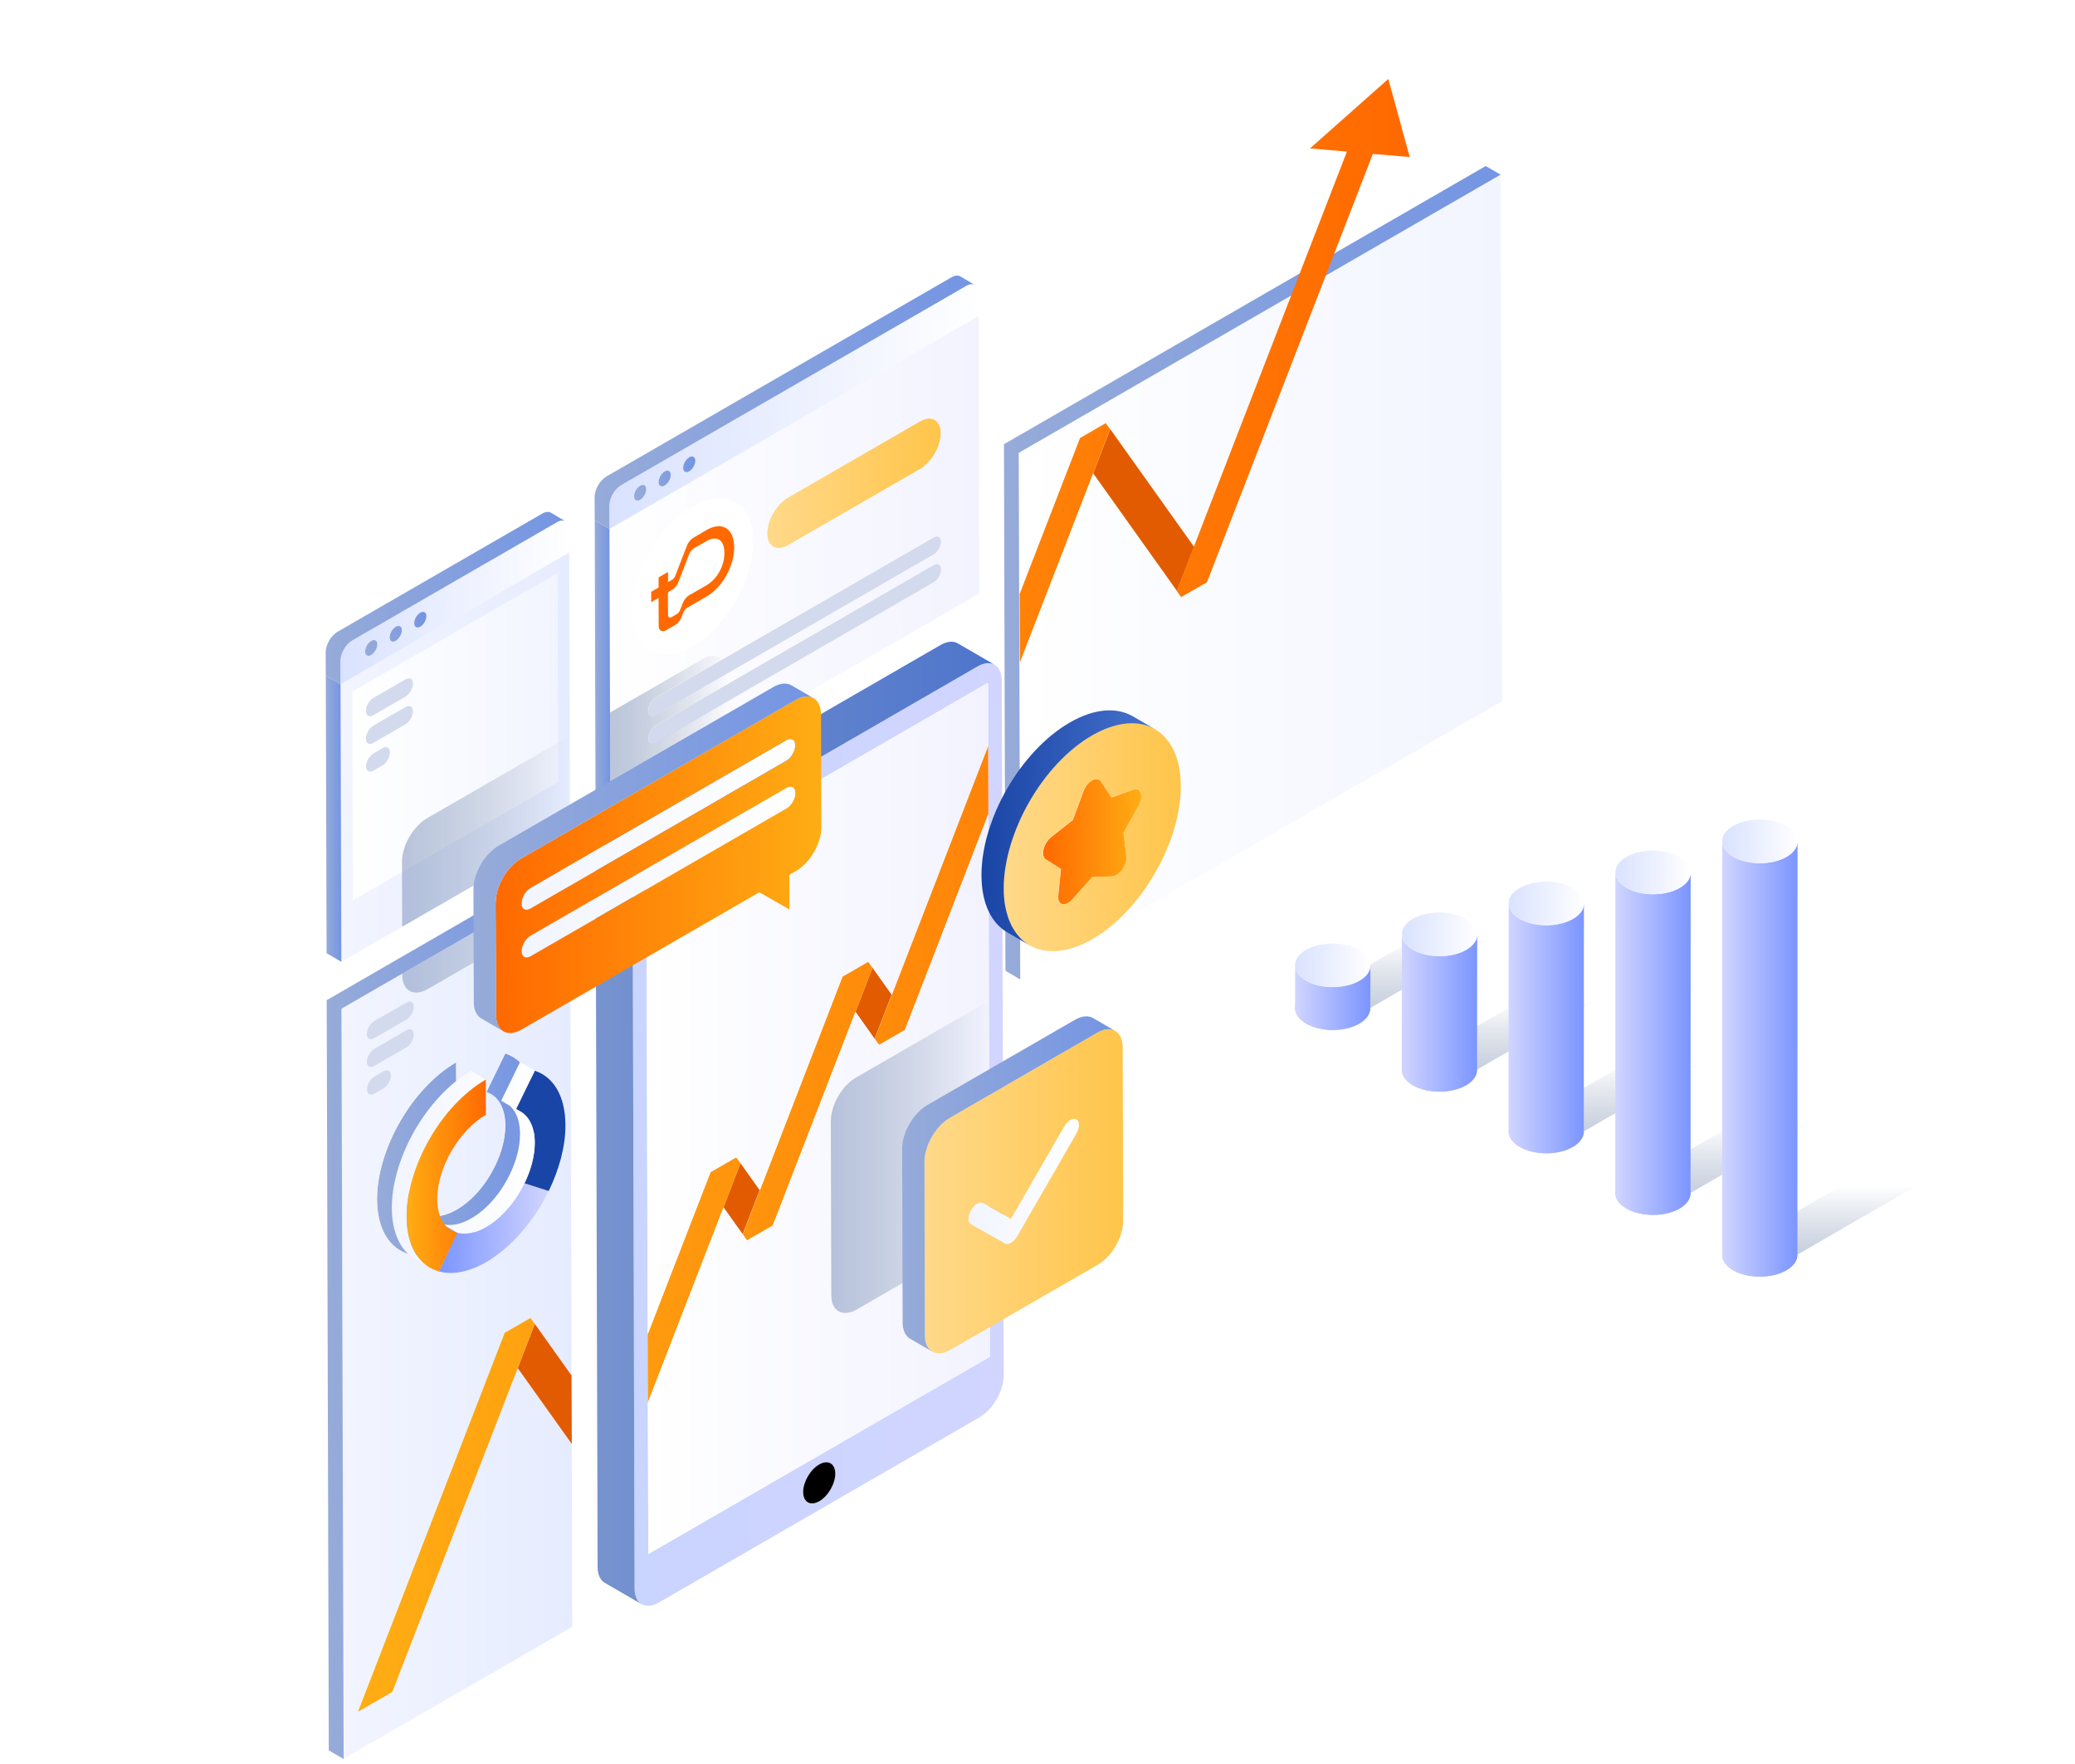 <svg width="600" height="510" viewBox="0 0 600 510" fill="none" xmlns="http://www.w3.org/2000/svg">
<path d="M600 0H0V510H600V0Z" fill="white"/>
<path d="M554.234 342.8H532.468L508.768 356.5C506.001 356.5 503.234 357.133 501.134 358.333C499.034 359.533 498.001 361.133 497.968 362.733C497.934 364.367 499.034 366 501.168 367.267C505.434 369.734 512.334 369.734 516.568 367.267C518.701 366.034 519.768 364.367 519.734 362.733L554.234 342.8Z" fill="url(#paint0_linear_323_859)"/>
<path d="M523.368 324.933H501.601L477.901 338.633C475.135 338.633 472.368 339.267 470.268 340.467C468.168 341.667 467.135 343.267 467.101 344.867C467.068 346.5 468.168 348.133 470.301 349.4C474.568 351.867 481.468 351.867 485.701 349.4C487.835 348.167 488.901 346.5 488.868 344.867L523.368 324.933Z" fill="url(#paint1_linear_323_859)"/>
<path d="M492.534 307.134H470.767L447.067 320.834C444.301 320.834 441.534 321.467 439.434 322.667C437.334 323.867 436.301 325.467 436.267 327.067C436.234 328.7 437.334 330.334 439.467 331.6C443.734 334.067 450.634 334.067 454.867 331.6C457.001 330.367 458.067 328.7 458.034 327.067L492.534 307.134Z" fill="url(#paint2_linear_323_859)"/>
<path d="M461.601 289.3H439.835L416.135 303C413.368 303 410.601 303.633 408.501 304.833C406.401 306.033 405.368 307.633 405.335 309.233C405.301 310.867 406.401 312.5 408.535 313.767C412.801 316.233 419.701 316.233 423.935 313.767C426.068 312.533 427.135 310.867 427.101 309.233L461.601 289.3Z" fill="url(#paint3_linear_323_859)"/>
<path d="M430.768 271.467H409.002L385.302 285.167C382.535 285.167 379.768 285.8 377.668 287C375.568 288.2 374.535 289.8 374.502 291.4C374.468 293.033 375.568 294.667 377.702 295.933C381.968 298.4 388.868 298.4 393.102 295.933C395.235 294.7 396.302 293.033 396.268 291.4L430.768 271.467Z" fill="url(#paint4_linear_323_859)"/>
<path d="M396.268 279.133L396.234 291.5C396.234 293.1 395.168 294.7 393.068 295.933C388.834 298.4 381.934 298.4 377.668 295.933C375.534 294.7 374.434 293.067 374.468 291.433L374.501 279.067C374.501 280.7 375.568 282.3 377.701 283.567C381.968 286.033 388.868 286.033 393.101 283.567C395.201 282.333 396.268 280.733 396.268 279.133Z" fill="url(#paint5_linear_323_859)"/>
<path d="M427.135 270.2L427.101 309.333C427.101 310.933 426.035 312.533 423.935 313.767C419.701 316.233 412.801 316.233 408.535 313.767C406.401 312.533 405.301 310.9 405.335 309.267L405.368 270.133C405.368 271.767 406.435 273.367 408.568 274.633C412.835 277.1 419.735 277.1 423.968 274.633C426.068 273.4 427.135 271.8 427.135 270.2Z" fill="url(#paint6_linear_323_859)"/>
<path d="M458 261.233L457.967 327.133C457.967 328.733 456.9 330.333 454.8 331.566C450.567 334.033 443.667 334.033 439.4 331.566C437.267 330.333 436.167 328.7 436.2 327.066L436.233 261.167C436.233 262.8 437.3 264.4 439.433 265.667C443.7 268.133 450.6 268.133 454.833 265.667C456.967 264.433 458 262.833 458 261.233Z" fill="url(#paint7_linear_323_859)"/>
<path d="M488.867 252.267L488.834 344.967C488.834 346.567 487.767 348.167 485.667 349.4C481.434 351.867 474.534 351.867 470.267 349.4C468.134 348.167 467.067 346.534 467.067 344.9L467.101 252.2C467.101 253.834 468.167 255.434 470.301 256.7C474.567 259.167 481.467 259.167 485.701 256.7C487.834 255.467 488.867 253.867 488.867 252.267Z" fill="url(#paint8_linear_323_859)"/>
<path d="M519.768 243.3L519.734 362.8C519.734 364.4 518.668 366 516.568 367.233C512.334 369.7 505.434 369.7 501.168 367.233C499.034 366 497.934 364.367 497.968 362.733L498.001 243.233C498.001 244.867 499.068 246.467 501.201 247.733C505.468 250.2 512.368 250.2 516.601 247.733C518.701 246.5 519.768 244.9 519.768 243.3Z" fill="url(#paint9_linear_323_859)"/>
<path d="M393.034 274.633C397.3 277.1 397.334 281.1 393.1 283.533C388.867 285.967 381.967 286 377.7 283.533C373.434 281.067 373.4 277.067 377.634 274.633C381.9 272.167 388.8 272.167 393.034 274.633Z" fill="url(#paint10_linear_323_859)"/>
<path d="M423.934 265.667C428.201 268.133 428.234 272.133 424.001 274.567C419.767 277.033 412.868 277.033 408.601 274.567C404.334 272.1 404.301 268.1 408.534 265.667C412.767 263.2 419.668 263.2 423.934 265.667Z" fill="url(#paint11_linear_323_859)"/>
<path d="M454.801 256.733C459.068 259.2 459.101 263.2 454.868 265.633C450.635 268.067 443.735 268.1 439.468 265.633C435.201 263.167 435.168 259.167 439.401 256.733C443.635 254.3 450.535 254.267 454.801 256.733Z" fill="url(#paint12_linear_323_859)"/>
<path d="M485.669 247.767C489.935 250.233 489.969 254.233 485.735 256.667C481.502 259.133 474.602 259.133 470.335 256.667C466.069 254.2 466.035 250.2 470.269 247.767C474.535 245.3 481.402 245.3 485.669 247.767Z" fill="url(#paint13_linear_323_859)"/>
<path d="M516.535 238.8C520.801 241.267 520.835 245.267 516.601 247.7C512.368 250.167 505.468 250.167 501.201 247.7C496.935 245.233 496.901 241.233 501.135 238.8C505.368 236.367 512.268 236.333 516.535 238.8Z" fill="url(#paint14_linear_323_859)"/>
<path d="M294.567 130.933L433.901 50.5L434.334 202.733L295.001 283.167L294.901 248.533L294.79 203.5L294.795 205.664L294.815 213.582L294.836 218.5L294.792 204.219L294.813 211L294.815 213.582L294.788 202.876L294.771 197.5L294.775 198.5L294.867 228.767L294.567 130.933Z" fill="url(#paint15_linear_323_859)"/>
<path d="M294.902 246.767L294.868 228.767L294.568 130.933L293.168 130.1L294.568 130.933L433.902 50.5L429.602 48L290.302 128.433L290.568 226.267L290.635 246.067L290.735 280.667L295.002 283.167L294.902 246.767Z" fill="url(#paint16_linear_323_859)"/>
<path d="M143.135 337.1L150.135 339.333C148.035 343.667 145.335 347.767 142.235 351.3C139.169 354.833 135.702 357.8 132.069 359.9C130.569 360.767 129.102 361.433 127.702 361.933C124.269 363.167 121.102 363.333 118.402 362.6L123.635 351.367C126.002 352 128.902 351.533 132.035 349.7C136.535 347.167 140.569 342.4 143.135 337.1ZM140.635 315.767C143.935 316.833 146.069 320.233 146.102 325.4C146.102 329.167 145.002 333.267 143.135 337.1L150.135 339.333C153.169 333.1 154.969 326.4 154.969 320.267C154.935 311.833 151.469 306.3 146.102 304.567L140.635 315.767ZM109.002 346.8C109.035 355.5 112.702 361.1 118.369 362.633L123.602 351.4C120.135 350.433 117.869 347 117.835 341.667C117.802 332.7 124.102 321.8 131.902 317.3L131.869 307.133C119.202 314.467 108.969 332.233 109.002 346.8Z" fill="url(#paint17_linear_323_859)"/>
<path d="M164.868 253.467L165.268 397.7L154.634 382.767L153.401 381L145.934 385.3L103.501 494.867L113.434 489.133L149.701 395.533L165.334 417.467L165.468 470.333L99.334 508.5L98.734 291.6L164.868 253.467ZM150.134 339.333C153.168 333.1 154.968 326.4 154.968 320.267C154.934 311.833 151.468 306.3 146.101 304.567L140.668 315.733C143.968 316.8 146.101 320.2 146.134 325.367C146.134 329.133 145.034 333.233 143.168 337.067C140.601 342.367 136.568 347.133 132.068 349.733C128.934 351.567 126.001 352.033 123.668 351.4C120.201 350.433 117.934 347 117.901 341.667C117.868 332.7 124.168 321.8 131.968 317.3L131.934 307.133C119.234 314.467 109.001 332.2 109.034 346.8C109.068 355.5 112.734 361.1 118.401 362.633C121.101 363.367 124.268 363.2 127.701 361.967C129.101 361.467 130.568 360.8 132.068 359.933C135.734 357.833 139.168 354.833 142.234 351.333C145.334 347.767 148.034 343.667 150.134 339.333ZM108.201 303.233C107.001 303.933 106.068 305.567 106.068 306.967C106.068 308.333 107.034 308.867 108.234 308.2L117.534 302.833C118.734 302.133 119.668 300.467 119.668 299.133C119.668 297.767 118.701 297.2 117.501 297.9L108.201 303.233ZM108.201 295.2C107.001 295.9 106.068 297.533 106.068 298.933C106.068 300.3 107.034 300.867 108.234 300.167L117.534 294.8C118.734 294.1 119.668 292.433 119.668 291.067C119.668 289.7 118.701 289.133 117.501 289.833L108.201 295.2ZM106.101 314.933C106.101 316.3 107.068 316.867 108.268 316.167L110.901 314.633C112.101 313.933 113.034 312.267 113.034 310.9C113.034 309.533 112.068 308.967 110.868 309.667L108.234 311.2C107.034 311.9 106.101 313.567 106.101 314.933Z" fill="url(#paint18_linear_323_859)"/>
<path d="M117.501 297.867C118.701 297.167 119.667 297.734 119.667 299.1C119.667 300.467 118.701 302.134 117.534 302.834L108.234 308.2C107.034 308.9 106.067 308.334 106.067 306.967C106.067 305.6 107.034 303.934 108.201 303.234L117.501 297.867ZM108.201 295.2C107.001 295.9 106.067 297.534 106.067 298.934C106.067 300.3 107.034 300.867 108.234 300.167L117.534 294.8C118.734 294.1 119.667 292.434 119.667 291.067C119.667 289.7 118.701 289.134 117.501 289.834L108.201 295.2ZM108.234 311.234C107.034 311.934 106.101 313.567 106.101 314.967C106.101 316.334 107.067 316.9 108.267 316.2L110.901 314.667C112.101 313.967 113.034 312.3 113.034 310.934C113.034 309.567 112.067 309 110.867 309.7L108.234 311.234Z" fill="#D3DAED"/>
<path d="M164.868 253.467L160.601 250.967L94.468 289.167L95.068 506.067L99.368 508.567L98.734 291.633L164.868 253.467Z" fill="url(#paint19_linear_323_859)"/>
<path d="M266.033 121.8C269.333 119.9 272.033 121.434 272.066 125.234C272.066 129.034 269.4 133.667 266.1 135.6L227.866 157.667C224.566 159.567 221.866 158.034 221.833 154.234C221.833 150.434 224.5 145.8 227.8 143.867L266.033 121.8Z" fill="url(#paint20_linear_323_859)"/>
<path d="M269.968 155.367C271.168 154.667 272.135 155.233 272.135 156.6C272.135 157.967 271.168 159.633 270.001 160.333L189.568 206.733C188.368 207.433 187.401 206.867 187.401 205.5C187.401 204.133 188.368 202.467 189.535 201.767L269.968 155.367Z" fill="#D3DAED"/>
<path d="M204.234 156.467C207.301 154.7 209.468 156.067 209.468 159.833C209.468 163.6 207.334 167.433 204.268 169.233L199.301 172.1C198.534 172.533 197.801 173.433 197.434 174.433L196.701 176.333C196.501 176.867 196.134 177.333 195.701 177.567L194.268 178.4C193.668 178.733 193.201 178.467 193.201 177.767L193.168 171.533C193.168 171.367 193.301 171.167 193.434 171.067L194.368 170.533C195.134 170.1 195.868 169.2 196.234 168.2L199.301 160.233C199.568 159.5 200.101 158.867 200.668 158.533L204.234 156.467ZM182.734 176.767C182.768 187.9 190.668 192.4 200.334 186.8C210.034 181.2 217.868 167.633 217.834 156.5C217.801 145.367 209.901 140.867 200.234 146.467C190.568 152.067 182.701 165.633 182.734 176.767ZM204.301 172.433L198.668 175.7C198.234 175.967 197.834 176.467 197.601 177.033L197.101 178.333C196.734 179.333 196.001 180.233 195.234 180.667L192.634 182.167C191.434 182.833 190.468 182.3 190.468 180.933L190.434 172.833L188.301 174.067V171.067L190.434 169.833V166.9L193.168 165.333V168.267L194.334 167.6C194.734 167.367 195.068 166.933 195.268 166.433L198.601 157.8C198.968 156.8 199.701 155.933 200.468 155.467L204.234 153.3C208.801 150.667 212.268 152.8 212.301 158.267C212.301 163.7 208.868 169.8 204.301 172.433Z" fill="white"/>
<path d="M282.967 91.3L176.233 152.933L176.467 233.2L283.2 171.567L282.967 91.3ZM227.767 143.867L266 121.8C269.3 119.9 272 121.433 272.033 125.233C272.033 129.033 269.367 133.667 266.067 135.6L227.833 157.667C224.533 159.567 221.833 158.033 221.8 154.233C221.8 150.4 224.467 145.767 227.767 143.867ZM182.733 176.767C182.7 165.633 190.533 152.067 200.233 146.467C209.933 140.867 217.8 145.367 217.833 156.5C217.867 167.633 210.033 181.2 200.333 186.8C190.667 192.4 182.767 187.9 182.733 176.767ZM188.033 203.4C188.433 202.733 188.967 202.133 189.567 201.8L269.967 155.367C271.167 154.667 272.133 155.233 272.133 156.6C272.133 157.3 271.9 158.033 271.5 158.7C271.1 159.367 270.567 159.967 269.967 160.3L189.567 206.733C188.367 207.433 187.4 206.867 187.4 205.5C187.433 204.833 187.667 204.067 188.033 203.4ZM270 168.333L189.6 214.733C188.4 215.433 187.433 214.867 187.433 213.5C187.433 212.133 188.4 210.467 189.567 209.767L270 163.367C271.2 162.667 272.167 163.233 272.167 164.6C272.167 165.967 271.2 167.633 270 168.333Z" fill="url(#paint21_linear_323_859)"/>
<path d="M269.999 163.367L189.599 209.8C188.399 210.5 187.466 212.167 187.466 213.533C187.466 214.9 188.432 215.467 189.632 214.767L269.999 168.333C271.199 167.633 272.132 166 272.132 164.6C272.132 163.233 271.166 162.7 269.999 163.367Z" fill="#D3DAED"/>
<path d="M204.235 153.267C208.802 150.633 212.268 152.767 212.302 158.233C212.302 163.7 208.868 169.8 204.302 172.467L198.668 175.733C198.235 176 197.835 176.5 197.602 177.067L197.102 178.367C196.735 179.367 196.002 180.267 195.235 180.7L192.635 182.2C191.435 182.867 190.468 182.333 190.468 180.967L190.435 172.867L188.302 174.1V171.1L190.435 169.867V166.933L193.168 165.367V168.3L194.335 167.633C194.735 167.4 195.068 166.967 195.268 166.467L198.602 157.833C198.968 156.833 199.702 155.967 200.468 155.5L204.235 153.267ZM204.268 169.233C207.335 167.467 209.502 163.6 209.468 159.833C209.468 156.067 207.302 154.7 204.235 156.467L200.635 158.533C200.068 158.867 199.568 159.5 199.268 160.233L196.202 168.2C195.835 169.2 195.102 170.067 194.335 170.533L193.402 171.067C193.268 171.167 193.135 171.367 193.135 171.533L193.168 177.767C193.168 178.467 193.668 178.733 194.235 178.4L195.668 177.567C196.068 177.333 196.468 176.867 196.668 176.333L197.402 174.433C197.768 173.433 198.502 172.533 199.268 172.1L204.268 169.233Z" fill="#FF6900"/>
<path d="M279.467 82.6C281.4 81.5 282.967 82.367 282.967 84.6L283 91.3L176.234 152.933L176.2 146.233C176.2 144.033 177.734 141.333 179.667 140.233L279.467 82.6ZM192.234 140.367C193.2 139.8 194 138.433 194 137.3C194 136.167 193.2 135.733 192.234 136.3C191.267 136.867 190.467 138.233 190.467 139.367C190.434 140.5 191.234 140.933 192.234 140.367ZM199.334 136.267C200.3 135.7 201.1 134.333 201.1 133.2C201.1 132.067 200.3 131.633 199.334 132.2C198.367 132.767 197.567 134.133 197.567 135.267C197.534 136.4 198.334 136.833 199.334 136.267ZM185.1 144.467C186.067 143.9 186.867 142.533 186.867 141.4C186.867 140.267 186.067 139.833 185.1 140.4C184.134 140.967 183.334 142.333 183.334 143.467C183.334 144.6 184.134 145.033 185.1 144.467Z" fill="url(#paint22_linear_323_859)"/>
<path d="M199.301 132.2C200.267 131.634 201.067 132.1 201.067 133.2C201.067 134.3 200.267 135.7 199.301 136.267C198.334 136.834 197.534 136.367 197.534 135.267C197.534 134.167 198.334 132.767 199.301 132.2ZM190.434 139.367C190.434 140.5 191.234 140.934 192.201 140.367C193.167 139.8 193.967 138.434 193.967 137.3C193.967 136.167 193.167 135.734 192.201 136.3C191.234 136.867 190.434 138.234 190.434 139.367ZM183.334 143.467C183.334 144.6 184.134 145.034 185.101 144.5C186.067 143.934 186.867 142.567 186.867 141.434C186.867 140.3 186.067 139.867 185.101 140.434C184.134 140.967 183.334 142.334 183.334 143.467Z" fill="url(#paint23_linear_323_859)"/>
<path d="M171.967 150.433L172.2 230.7L176.467 233.166L176.233 152.933L171.967 150.433Z" fill="url(#paint24_linear_323_859)"/>
<path d="M277.667 79.9C277.034 79.533 276.167 79.6 275.2 80.133L175.4 137.733C173.467 138.833 171.934 141.533 171.934 143.733L171.967 150.433L176.234 152.933L176.2 146.233C176.2 144.033 177.734 141.333 179.667 140.233L279.434 82.633C280.4 82.067 281.267 82.033 281.9 82.4L277.667 79.9Z" fill="url(#paint25_linear_323_859)"/>
<path d="M101.901 199.933L161.168 165.7L161.335 226.067L102.068 260.3L101.901 199.933ZM117.235 201.367C118.435 200.667 119.368 199 119.368 197.633C119.368 196.267 118.401 195.7 117.201 196.4L107.901 201.767C106.701 202.467 105.768 204.1 105.768 205.5C105.768 206.867 106.735 207.433 107.935 206.733L117.235 201.367ZM117.268 209.367C118.468 208.667 119.401 207 119.401 205.633C119.401 204.267 118.435 203.7 117.235 204.4L107.935 209.767C106.735 210.467 105.801 212.1 105.801 213.5C105.801 214.867 106.768 215.433 107.968 214.733L117.268 209.367ZM110.601 221.233C111.801 220.533 112.735 218.867 112.735 217.5C112.735 216.133 111.768 215.567 110.568 216.267L107.935 217.8C106.735 218.5 105.801 220.133 105.801 221.533C105.801 222.9 106.768 223.467 107.968 222.767L110.601 221.233Z" fill="url(#paint26_linear_323_859)"/>
<path d="M98.468 197.833L164.601 159.667L164.834 239.933L98.701 278.1L98.468 197.833ZM161.368 226.067L161.201 165.7L101.901 199.933L102.068 260.3L161.368 226.067Z" fill="url(#paint27_linear_323_859)"/>
<path d="M117.234 204.434C118.434 203.734 119.401 204.3 119.401 205.667C119.401 207.034 118.434 208.7 117.267 209.4L107.967 214.767C106.767 215.467 105.801 214.9 105.801 213.534C105.801 212.167 106.767 210.5 107.934 209.8L117.234 204.434Z" fill="#D3DAED"/>
<path d="M117.234 196.434C118.434 195.734 119.401 196.3 119.401 197.667C119.401 199.034 118.434 200.7 117.267 201.4L107.967 206.767C106.767 207.467 105.801 206.9 105.801 205.534C105.801 204.167 106.767 202.5 107.934 201.8L117.234 196.434Z" fill="#D3DAED"/>
<path d="M110.603 216.301C111.803 215.601 112.769 216.167 112.769 217.534C112.769 218.901 111.803 220.567 110.636 221.267L108.003 222.801C106.803 223.501 105.836 222.934 105.836 221.567C105.836 220.201 106.803 218.534 107.969 217.834L110.603 216.301Z" fill="#D3DAED"/>
<path d="M161.102 150.967C163.036 149.867 164.602 150.733 164.602 152.967L164.636 159.667L98.469 197.833L98.436 191.133C98.436 188.933 99.969 186.233 101.902 185.133L161.102 150.967ZM107.336 189.4C108.302 188.833 109.102 187.467 109.102 186.333C109.102 185.2 108.302 184.767 107.336 185.333C106.369 185.9 105.569 187.267 105.569 188.4C105.569 189.533 106.369 189.967 107.336 189.4ZM121.569 181.167C122.536 180.6 123.336 179.233 123.336 178.1C123.336 176.967 122.536 176.533 121.569 177.1C120.602 177.667 119.802 179.033 119.802 180.167C119.802 181.3 120.569 181.733 121.569 181.167ZM114.436 185.267C115.402 184.7 116.202 183.333 116.202 182.2C116.202 181.067 115.402 180.633 114.436 181.2C113.469 181.767 112.669 183.133 112.669 184.267C112.669 185.4 113.469 185.833 114.436 185.267Z" fill="url(#paint28_linear_323_859)"/>
<path d="M114.434 181.2C115.401 180.633 116.201 181.1 116.201 182.2C116.201 183.3 115.401 184.7 114.434 185.267C113.467 185.833 112.667 185.367 112.667 184.267C112.667 183.133 113.467 181.767 114.434 181.2ZM105.567 188.367C105.567 189.5 106.367 189.933 107.334 189.367C108.301 188.8 109.101 187.433 109.101 186.3C109.101 185.167 108.301 184.733 107.334 185.3C106.367 185.867 105.567 187.233 105.567 188.367ZM119.767 180.167C119.767 181.3 120.567 181.733 121.534 181.2C122.501 180.633 123.301 179.267 123.301 178.133C123.301 177 122.501 176.567 121.534 177.133C120.567 177.667 119.767 179.033 119.767 180.167Z" fill="url(#paint29_linear_323_859)"/>
<path d="M94.202 195.333L94.436 275.6L98.702 278.066L98.469 197.833L94.202 195.333Z" fill="url(#paint30_linear_323_859)"/>
<path d="M159.302 148.233C158.669 147.866 157.802 147.933 156.836 148.466L97.636 182.633C95.702 183.733 94.169 186.433 94.169 188.633L94.202 195.333L98.469 197.833L98.436 191.133C98.436 188.933 99.969 186.233 101.902 185.133L161.069 150.966C162.036 150.4 162.902 150.366 163.536 150.733L159.302 148.233Z" fill="url(#paint31_linear_323_859)"/>
<path d="M289.668 196.734C289.668 192.267 286.501 190.5 282.635 192.734L189.935 246.234C186.068 248.467 182.935 253.9 182.935 258.334L183.501 459.3C183.501 463.767 186.668 465.534 190.535 463.3L283.235 409.767C287.101 407.534 290.235 402.1 290.235 397.667L289.668 196.734ZM236.901 434.067C234.335 435.534 232.268 434.367 232.235 431.4C232.235 428.467 234.301 424.867 236.868 423.4C239.435 421.934 241.501 423.1 241.535 426.034C241.535 429 239.468 432.567 236.901 434.067ZM187.468 449.267L187.335 405.5L186.901 254.434L285.668 197.4L285.735 215.534L285.801 235.334L286.235 392.267L187.468 449.267Z" fill="url(#paint32_linear_323_859)"/>
<path d="M236.868 423.4C239.434 421.933 241.501 423.1 241.534 426.033C241.534 428.967 239.468 432.567 236.901 434.033C234.334 435.5 232.268 434.333 232.234 431.367C232.234 428.467 234.301 424.867 236.868 423.4Z" fill="black"/>
<path d="M321.034 124.067L345.267 158.1L340.334 170.867L316.1 136.834L321.034 124.067ZM149.7 395.534L165.334 417.467L165.267 397.667L154.634 382.734L149.7 395.534ZM209.2 349.067L214.734 356.834L219.667 344.067L214.134 336.267L209.2 349.067ZM247.367 292.534L252.9 300.334L257.834 287.567L252.3 279.767L247.367 292.534Z" fill="#E25B00"/>
<path d="M407.635 45.4L396.969 44.5L349.002 168.333L341.535 172.634L340.269 170.867L345.202 158.1L389.469 43.834L378.802 42.9L401.435 22.834L407.635 45.4ZM312.302 126.634L294.835 171.734L294.902 191.533L316.069 136.867L321.002 124.1L319.735 122.333L312.302 126.634ZM145.935 385.333L103.502 494.9L113.435 489.167L149.702 395.567L154.635 382.8L153.402 381.034L145.935 385.333ZM257.869 287.567L252.935 300.333L254.202 302.1L261.669 297.8L285.802 235.333L285.735 215.533L257.869 287.567ZM243.602 282.333L231.402 313.867L219.702 344.1L214.769 356.867L216.002 358.634L223.469 354.333L247.369 292.567L252.302 279.8L251.035 278.033L243.602 282.333ZM205.435 338.867L187.269 385.733L187.335 405.534L209.202 349.1L214.135 336.333L212.869 334.567L205.435 338.867Z" fill="url(#paint33_linear_323_859)"/>
<path d="M254.169 302.1L261.636 297.8L285.802 235.333L286.236 392.267L187.469 449.3L187.336 405.533L209.202 349.1L214.736 356.867L215.969 358.633L223.436 354.333L247.336 292.567L252.869 300.367L254.169 302.1ZM187.302 385.733L205.469 338.867L212.936 334.567L214.202 336.333L219.736 344.1L231.436 313.867L243.636 282.333L251.102 278.033L252.369 279.8L257.902 287.6L285.802 215.567L285.736 197.433L186.902 254.433L187.302 385.733Z" fill="url(#paint34_linear_323_859)"/>
<path d="M116.3 281.5V281.767C116.3 286.434 119.6 288.3 123.666 285.967L164.9 262.167L164.866 253.467L116.3 281.5Z" fill="url(#paint35_linear_323_859)"/>
<path d="M164.766 212.734L123.533 236.534C119.466 238.867 116.199 244.534 116.233 249.201L116.299 267.934L164.866 239.901L164.766 212.734Z" fill="url(#paint36_linear_323_859)"/>
<path d="M210.333 202.767L189.599 214.734C188.399 215.434 187.433 214.867 187.433 213.501C187.433 212.134 188.399 210.467 189.566 209.767L210.299 197.801V194.834C210.299 194.801 210.299 194.767 210.299 194.734L189.566 206.701C188.366 207.401 187.399 206.834 187.399 205.467C187.399 204.801 187.633 204.034 188.033 203.367C188.433 202.701 188.966 202.101 189.566 201.767L208.833 190.634C207.499 189.367 205.366 189.267 202.966 190.667L176.399 206.001L176.466 233.167L210.366 213.601L210.333 202.767Z" fill="url(#paint37_linear_323_859)"/>
<path d="M285.967 289.333L247.534 311.533C243.467 313.867 240.2 319.533 240.234 324.2L240.367 374.4C240.367 379.067 243.667 380.934 247.734 378.6L286.167 356.4L285.967 289.333Z" fill="url(#paint38_linear_323_859)"/>
<path d="M276.934 186C275.668 185.267 273.901 185.367 271.934 186.5L179.234 240.033C175.368 242.267 172.234 247.7 172.234 252.133L172.801 453.1C172.801 455.3 173.601 456.867 174.834 457.6L185.534 463.8C184.268 463.067 183.501 461.5 183.501 459.3L182.934 258.333C182.934 253.867 186.034 248.467 189.934 246.233L282.634 192.7C284.568 191.567 286.334 191.467 287.634 192.2L276.934 186Z" fill="url(#paint39_linear_323_859)"/>
<path d="M151.669 342.067L158.669 344.3C156.569 348.633 153.869 352.733 150.769 356.267C147.702 359.8 144.236 362.767 140.602 364.9C139.102 365.767 137.636 366.433 136.236 366.933C132.802 368.167 129.636 368.333 126.936 367.6L132.169 356.4C134.536 357.033 137.436 356.567 140.569 354.733C145.102 352.133 149.102 347.367 151.669 342.067Z" fill="url(#paint40_linear_323_859)"/>
<path d="M154.635 309.567C160.001 311.3 163.468 316.833 163.501 325.267C163.535 331.4 161.701 338.067 158.668 344.333L151.668 342.1C153.535 338.267 154.635 334.167 154.635 330.4C154.635 325.2 152.501 321.833 149.168 320.767L154.635 309.567Z" fill="#1945A6"/>
<path d="M132.169 356.4L127.902 353.9C130.269 354.533 133.169 354.067 136.302 352.233C140.835 349.633 144.835 344.867 147.402 339.567L151.669 342.067C149.102 347.367 145.069 352.133 140.569 354.733C137.435 356.567 134.535 357.033 132.169 356.4ZM150.368 327.867C150.368 331.633 149.269 335.733 147.402 339.567L151.669 342.067C153.535 338.233 154.635 334.133 154.635 330.367C154.635 325.933 153.035 322.8 150.502 321.333L146.235 318.833C148.802 320.3 150.368 323.433 150.368 327.867ZM154.635 309.567L150.368 307.067L144.935 318.233L149.202 320.733L154.635 309.567ZM117.569 351.767C117.535 337.2 127.769 319.433 140.469 312.1L136.202 309.6C123.535 316.933 113.269 334.667 113.302 349.267C113.335 356.5 115.869 361.6 120.002 364L124.269 366.5C120.135 364.1 117.602 359.033 117.569 351.767Z" fill="url(#paint41_linear_323_859)"/>
<path d="M140.468 312.133L140.501 322.3C132.701 326.8 126.401 337.7 126.434 346.667C126.434 352 128.701 355.466 132.201 356.4L126.968 367.6C121.301 366.067 117.634 360.467 117.601 351.767C117.534 337.2 127.768 319.433 140.468 312.133Z" fill="url(#paint42_linear_323_859)"/>
<path d="M315.767 225.634C316.767 225.067 317.767 225.067 318.334 225.9L321.401 230.567L327.667 228.3C329.934 227.5 330.834 230.134 329.267 232.967L324.901 240.8L325.734 247.567C325.967 249.534 324.534 252.034 322.867 253C322.467 253.234 322.034 253.367 321.634 253.4L315.867 253.6L310.134 260.034C309.734 260.5 309.301 260.834 308.901 261.067C307.234 262.034 305.767 261.2 306.001 258.967L306.801 251.267L302.434 248.467C300.834 247.467 301.734 243.767 304.001 242L310.234 237.034L313.267 228.867C313.767 227.367 314.767 226.2 315.767 225.634Z" fill="url(#paint43_linear_323_859)"/>
<path d="M315.734 212.6C329.9 204.434 341.4 211 341.434 227.267C341.467 243.534 330.034 263.334 315.9 271.5C301.734 279.667 290.234 273.1 290.2 256.834C290.167 240.6 301.6 220.8 315.734 212.6ZM329.234 232.934C330.8 230.1 329.9 227.467 327.634 228.267L321.367 230.534L318.3 225.867C317.734 225.034 316.734 225.034 315.734 225.6C314.734 226.167 313.734 227.334 313.2 228.8L310.167 236.967L303.934 241.934C301.667 243.734 300.8 247.4 302.367 248.4L306.734 251.2L305.934 258.9C305.7 261.134 307.167 261.967 308.834 261C309.234 260.767 309.667 260.434 310.067 259.967L315.8 253.534L321.567 253.334C321.967 253.334 322.4 253.167 322.8 252.934C324.467 251.967 325.9 249.467 325.667 247.5L324.834 240.734L329.234 232.934Z" fill="url(#paint44_linear_323_859)"/>
<path d="M327.569 207.1C322.902 204.4 316.469 204.767 309.335 208.9C295.169 217.067 283.735 236.867 283.802 253.133C283.835 261.2 286.669 266.9 291.269 269.567L297.702 273.3C293.102 270.633 290.235 264.933 290.235 256.867C290.202 240.6 301.635 220.8 315.769 212.633C322.902 208.533 329.335 208.133 334.002 210.833L327.569 207.1Z" fill="url(#paint45_linear_323_859)"/>
<path d="M227.403 227.767C228.836 226.933 230.003 227.6 230.003 229.233C230.003 230.867 228.869 232.867 227.436 233.7L153.436 276.434C152.003 277.267 150.836 276.6 150.836 274.967C150.836 273.333 151.969 271.333 153.403 270.5L227.403 227.767Z" fill="url(#paint46_linear_323_859)"/>
<path d="M227.368 214C228.802 213.167 229.968 213.834 229.968 215.467C229.968 217.1 228.835 219.1 227.402 219.934L153.402 262.667C151.968 263.5 150.802 262.834 150.802 261.2C150.802 259.567 151.935 257.567 153.368 256.734L227.368 214Z" fill="url(#paint47_linear_323_859)"/>
<path d="M230.035 202.367C234.102 200.033 237.368 201.9 237.402 206.567L237.502 239.134C237.502 243.8 234.235 249.467 230.202 251.8L228.235 252.934L228.268 262.934L219.568 257.967L150.802 297.667C146.735 300 143.468 298.134 143.435 293.467L143.335 260.9C143.335 256.234 146.602 250.567 150.635 248.234L230.035 202.367ZM227.435 233.734C228.868 232.9 230.002 230.9 230.002 229.267C230.002 227.634 228.835 226.967 227.402 227.8L153.402 270.534C151.968 271.367 150.835 273.367 150.835 275C150.835 276.634 152.002 277.3 153.435 276.467L227.435 233.734ZM227.402 219.934C228.835 219.1 229.968 217.1 229.968 215.467C229.968 213.834 228.802 213.167 227.368 214L153.368 256.734C151.935 257.567 150.802 259.567 150.802 261.2C150.802 262.833 151.968 263.5 153.402 262.667L227.402 219.934Z" fill="url(#paint48_linear_323_859)"/>
<path d="M228.835 198.133C227.502 197.367 225.668 197.467 223.602 198.633L144.202 244.5C140.135 246.833 136.868 252.5 136.902 257.167L137.002 289.733C137.002 292.033 137.835 293.667 139.135 294.433L145.568 298.167C144.268 297.4 143.435 295.767 143.435 293.467L143.335 260.9C143.335 256.233 146.602 250.567 150.635 248.233L230.068 202.367C232.102 201.2 233.968 201.067 235.302 201.867L228.835 198.133Z" fill="url(#paint49_linear_323_859)"/>
<path d="M309.501 323.833C310.135 323.467 310.768 323.367 311.268 323.667C312.235 324.233 312.268 326.033 311.268 327.733L294.068 357.533C293.568 358.367 292.935 359.033 292.301 359.4C291.668 359.767 291.035 359.867 290.535 359.567L280.735 354C279.768 353.433 279.735 351.633 280.735 349.933C281.235 349.1 281.868 348.433 282.501 348.067C283.135 347.7 283.768 347.6 284.268 347.9L292.268 352.467L307.701 325.733C308.201 324.833 308.868 324.2 309.501 323.833Z" fill="url(#paint50_linear_323_859)"/>
<path d="M317.267 298.567C321.301 296.233 324.601 298.1 324.634 302.767L324.767 352.967C324.767 357.633 321.501 363.3 317.467 365.633L274.801 390.267C270.734 392.6 267.467 390.733 267.434 386.067L267.301 335.867C267.301 331.2 270.567 325.533 274.601 323.2L317.267 298.567ZM311.267 327.7C312.234 326 312.234 324.2 311.267 323.633C310.767 323.367 310.134 323.433 309.501 323.8C308.867 324.167 308.234 324.833 307.734 325.667L292.301 352.4L284.301 347.833C283.801 347.567 283.167 347.633 282.534 348C281.901 348.367 281.267 349.033 280.767 349.867C279.801 351.567 279.801 353.367 280.767 353.933L290.567 359.5C291.067 359.767 291.701 359.7 292.334 359.333C292.967 358.967 293.601 358.3 294.101 357.467L311.267 327.7Z" fill="url(#paint51_linear_323_859)"/>
<path d="M316.068 294.334C314.735 293.567 312.902 293.667 310.835 294.834L268.168 319.467C264.102 321.8 260.835 327.467 260.868 332.134L261.002 382.334C261.002 384.634 261.835 386.267 263.135 387.034L269.568 390.767C268.235 390 267.435 388.367 267.435 386.067L267.302 335.867C267.302 331.2 270.568 325.534 274.602 323.2L317.268 298.567C319.302 297.4 321.168 297.267 322.502 298.067L316.068 294.334Z" fill="url(#paint52_linear_323_859)"/>
<defs>
<linearGradient id="paint0_linear_323_859" x1="526.102" y1="369.098" x2="526.102" y2="342.805" gradientUnits="userSpaceOnUse">
<stop stop-color="#758BB8" stop-opacity="0.5"/>
<stop offset="1" stop-color="#486387" stop-opacity="0"/>
</linearGradient>
<linearGradient id="paint1_linear_323_859" x1="495.228" y1="351.242" x2="495.228" y2="324.949" gradientUnits="userSpaceOnUse">
<stop stop-color="#758BB8" stop-opacity="0.5"/>
<stop offset="1" stop-color="#486387" stop-opacity="0"/>
</linearGradient>
<linearGradient id="paint2_linear_323_859" x1="464.388" y1="333.416" x2="464.388" y2="307.123" gradientUnits="userSpaceOnUse">
<stop stop-color="#758BB8" stop-opacity="0.5"/>
<stop offset="1" stop-color="#486387" stop-opacity="0"/>
</linearGradient>
<linearGradient id="paint3_linear_323_859" x1="433.478" y1="315.59" x2="433.478" y2="289.297" gradientUnits="userSpaceOnUse">
<stop stop-color="#758BB8" stop-opacity="0.5"/>
<stop offset="1" stop-color="#486387" stop-opacity="0"/>
</linearGradient>
<linearGradient id="paint4_linear_323_859" x1="402.64" y1="297.766" x2="402.64" y2="271.472" gradientUnits="userSpaceOnUse">
<stop stop-color="#758BB8" stop-opacity="0.5"/>
<stop offset="1" stop-color="#486387" stop-opacity="0"/>
</linearGradient>
<linearGradient id="paint5_linear_323_859" x1="396.261" y1="288.414" x2="374.465" y2="288.414" gradientUnits="userSpaceOnUse">
<stop stop-color="#7B95FF"/>
<stop offset="1" stop-color="#D1D5FF"/>
</linearGradient>
<linearGradient id="paint6_linear_323_859" x1="427.135" y1="292.862" x2="405.339" y2="292.862" gradientUnits="userSpaceOnUse">
<stop stop-color="#7B95FF"/>
<stop offset="1" stop-color="#D1D5FF"/>
</linearGradient>
<linearGradient id="paint7_linear_323_859" x1="458.008" y1="297.295" x2="436.213" y2="297.295" gradientUnits="userSpaceOnUse">
<stop stop-color="#7B95FF"/>
<stop offset="1" stop-color="#D1D5FF"/>
</linearGradient>
<linearGradient id="paint8_linear_323_859" x1="488.884" y1="301.729" x2="467.088" y2="301.729" gradientUnits="userSpaceOnUse">
<stop stop-color="#7B95FF"/>
<stop offset="1" stop-color="#D1D5FF"/>
</linearGradient>
<linearGradient id="paint9_linear_323_859" x1="519.758" y1="306.146" x2="497.962" y2="306.146" gradientUnits="userSpaceOnUse">
<stop stop-color="#7B95FF"/>
<stop offset="1" stop-color="#D1D5FF"/>
</linearGradient>
<linearGradient id="paint10_linear_323_859" x1="374.5" y1="279.093" x2="396.26" y2="279.093" gradientUnits="userSpaceOnUse">
<stop stop-color="#D9E2FF"/>
<stop offset="1" stop-color="white"/>
</linearGradient>
<linearGradient id="paint11_linear_323_859" x1="405.373" y1="270.134" x2="427.134" y2="270.134" gradientUnits="userSpaceOnUse">
<stop stop-color="#D9E2FF"/>
<stop offset="1" stop-color="white"/>
</linearGradient>
<linearGradient id="paint12_linear_323_859" x1="436.249" y1="261.174" x2="458.01" y2="261.174" gradientUnits="userSpaceOnUse">
<stop stop-color="#D9E2FF"/>
<stop offset="1" stop-color="white"/>
</linearGradient>
<linearGradient id="paint13_linear_323_859" x1="467.124" y1="252.216" x2="488.885" y2="252.216" gradientUnits="userSpaceOnUse">
<stop stop-color="#D9E2FF"/>
<stop offset="1" stop-color="white"/>
</linearGradient>
<linearGradient id="paint14_linear_323_859" x1="497.998" y1="243.256" x2="519.759" y2="243.256" gradientUnits="userSpaceOnUse">
<stop stop-color="#D9E2FF"/>
<stop offset="1" stop-color="white"/>
</linearGradient>
<linearGradient id="paint15_linear_323_859" x1="434.318" y1="166.825" x2="294.578" y2="166.825" gradientUnits="userSpaceOnUse">
<stop stop-color="#F2F5FF"/>
<stop offset="1" stop-color="white"/>
</linearGradient>
<linearGradient id="paint16_linear_323_859" x1="290.301" y1="165.582" x2="433.887" y2="165.582" gradientUnits="userSpaceOnUse">
<stop stop-color="#96ABD9"/>
<stop offset="1" stop-color="#7495E3"/>
</linearGradient>
<linearGradient id="paint17_linear_323_859" x1="109.01" y1="333.836" x2="154.944" y2="333.836" gradientUnits="userSpaceOnUse">
<stop stop-color="#96ABD9"/>
<stop offset="1" stop-color="#7495E3"/>
</linearGradient>
<linearGradient id="paint18_linear_323_859" x1="165.483" y1="381.009" x2="98.738" y2="381.009" gradientUnits="userSpaceOnUse">
<stop stop-color="#E6ECFF"/>
<stop offset="1" stop-color="#F2F5FF"/>
</linearGradient>
<linearGradient id="paint19_linear_323_859" x1="94.46" y1="379.766" x2="164.868" y2="379.766" gradientUnits="userSpaceOnUse">
<stop stop-color="#96ABD9"/>
<stop offset="1" stop-color="#7495E3"/>
</linearGradient>
<linearGradient id="paint20_linear_323_859" x1="221.796" y1="139.716" x2="272.034" y2="139.716" gradientUnits="userSpaceOnUse">
<stop stop-color="#FFD98A"/>
<stop offset="1" stop-color="#FFC54A"/>
</linearGradient>
<linearGradient id="paint21_linear_323_859" x1="176.242" y1="162.24" x2="283.195" y2="162.24" gradientUnits="userSpaceOnUse">
<stop stop-color="white"/>
<stop offset="1" stop-color="#F2F3FF"/>
</linearGradient>
<linearGradient id="paint22_linear_323_859" x1="176.223" y1="117.528" x2="282.968" y2="117.528" gradientUnits="userSpaceOnUse">
<stop stop-color="#D9E2FF"/>
<stop offset="1" stop-color="white"/>
</linearGradient>
<linearGradient id="paint23_linear_323_859" x1="183.333" y1="138.34" x2="201.095" y2="138.34" gradientUnits="userSpaceOnUse">
<stop stop-color="#96ABD9"/>
<stop offset="1" stop-color="#7495E3"/>
</linearGradient>
<linearGradient id="paint24_linear_323_859" x1="171.963" y1="191.805" x2="176.469" y2="191.805" gradientUnits="userSpaceOnUse">
<stop stop-color="#96ABD9"/>
<stop offset="1" stop-color="#7495E3"/>
</linearGradient>
<linearGradient id="paint25_linear_323_859" x1="171.945" y1="116.284" x2="281.933" y2="116.284" gradientUnits="userSpaceOnUse">
<stop stop-color="#96ABD9"/>
<stop offset="1" stop-color="#7495E3"/>
</linearGradient>
<linearGradient id="paint26_linear_323_859" x1="161.361" y1="213.007" x2="101.908" y2="213.007" gradientUnits="userSpaceOnUse">
<stop stop-color="#F2F5FF"/>
<stop offset="1" stop-color="white"/>
</linearGradient>
<linearGradient id="paint27_linear_323_859" x1="164.83" y1="218.859" x2="98.472" y2="218.859" gradientUnits="userSpaceOnUse">
<stop stop-color="#E6ECFF"/>
<stop offset="1" stop-color="#F2F5FF"/>
</linearGradient>
<linearGradient id="paint28_linear_323_859" x1="98.454" y1="174.147" x2="164.604" y2="174.147" gradientUnits="userSpaceOnUse">
<stop stop-color="#D9E2FF"/>
<stop offset="1" stop-color="white"/>
</linearGradient>
<linearGradient id="paint29_linear_323_859" x1="105.561" y1="183.241" x2="123.325" y2="183.241" gradientUnits="userSpaceOnUse">
<stop stop-color="#96ABD9"/>
<stop offset="1" stop-color="#7495E3"/>
</linearGradient>
<linearGradient id="paint30_linear_323_859" x1="94.195" y1="236.706" x2="98.701" y2="236.706" gradientUnits="userSpaceOnUse">
<stop stop-color="#96ABD9"/>
<stop offset="1" stop-color="#7495E3"/>
</linearGradient>
<linearGradient id="paint31_linear_323_859" x1="94.176" y1="172.904" x2="163.569" y2="172.904" gradientUnits="userSpaceOnUse">
<stop stop-color="#96ABD9"/>
<stop offset="1" stop-color="#7495E3"/>
</linearGradient>
<linearGradient id="paint32_linear_323_859" x1="182.948" y1="328.026" x2="290.243" y2="328.026" gradientUnits="userSpaceOnUse">
<stop stop-color="#C9D4FF"/>
<stop offset="1" stop-color="#D1D5FF"/>
</linearGradient>
<linearGradient id="paint33_linear_323_859" x1="103.51" y1="258.887" x2="407.637" y2="258.887" gradientUnits="userSpaceOnUse">
<stop stop-color="#FFAD14"/>
<stop offset="1" stop-color="#FF6900"/>
</linearGradient>
<linearGradient id="paint34_linear_323_859" x1="186.917" y1="323.348" x2="286.249" y2="323.348" gradientUnits="userSpaceOnUse">
<stop stop-color="white"/>
<stop offset="1" stop-color="#F2F3FF"/>
</linearGradient>
<linearGradient id="paint35_linear_323_859" x1="116.309" y1="270.215" x2="164.891" y2="270.215" gradientUnits="userSpaceOnUse">
<stop stop-color="#758BB8" stop-opacity="0.5"/>
<stop offset="1" stop-color="#486387" stop-opacity="0"/>
</linearGradient>
<linearGradient id="paint36_linear_323_859" x1="116.217" y1="240.34" x2="164.828" y2="240.34" gradientUnits="userSpaceOnUse">
<stop stop-color="#758BB8" stop-opacity="0.5"/>
<stop offset="1" stop-color="#486387" stop-opacity="0"/>
</linearGradient>
<linearGradient id="paint37_linear_323_859" x1="176.392" y1="211.43" x2="210.367" y2="211.43" gradientUnits="userSpaceOnUse">
<stop stop-color="#758BB8" stop-opacity="0.5"/>
<stop offset="1" stop-color="#486387" stop-opacity="0"/>
</linearGradient>
<linearGradient id="paint38_linear_323_859" x1="240.197" y1="334.438" x2="286.145" y2="334.438" gradientUnits="userSpaceOnUse">
<stop stop-color="#758BB8" stop-opacity="0.5"/>
<stop offset="1" stop-color="#486387" stop-opacity="0"/>
</linearGradient>
<linearGradient id="paint39_linear_323_859" x1="172.252" y1="324.681" x2="287.629" y2="324.681" gradientUnits="userSpaceOnUse">
<stop stop-color="#7793CF"/>
<stop offset="1" stop-color="#4E75CC"/>
</linearGradient>
<linearGradient id="paint40_linear_323_859" x1="126.929" y1="355.067" x2="158.681" y2="355.067" gradientUnits="userSpaceOnUse">
<stop stop-color="#7B95FF"/>
<stop offset="1" stop-color="#D1D5FF"/>
</linearGradient>
<linearGradient id="paint41_linear_323_859" x1="113.288" y1="336.791" x2="154.651" y2="336.791" gradientUnits="userSpaceOnUse">
<stop stop-color="#F2F5FF"/>
<stop offset="1" stop-color="white"/>
</linearGradient>
<linearGradient id="paint42_linear_323_859" x1="117.565" y1="339.872" x2="140.487" y2="339.872" gradientUnits="userSpaceOnUse">
<stop stop-color="#FFAD14"/>
<stop offset="1" stop-color="#FF6900"/>
</linearGradient>
<linearGradient id="paint43_linear_323_859" x1="330.027" y1="243.33" x2="301.602" y2="243.33" gradientUnits="userSpaceOnUse">
<stop stop-color="#FFAD14"/>
<stop offset="1" stop-color="#FF6900"/>
</linearGradient>
<linearGradient id="paint44_linear_323_859" x1="290.197" y1="242.06" x2="341.455" y2="242.06" gradientUnits="userSpaceOnUse">
<stop stop-color="#FFD98A"/>
<stop offset="1" stop-color="#FFC54A"/>
</linearGradient>
<linearGradient id="paint45_linear_323_859" x1="283.781" y1="239.331" x2="333.98" y2="239.331" gradientUnits="userSpaceOnUse">
<stop stop-color="#1945A6"/>
<stop offset="1" stop-color="#4771CC"/>
</linearGradient>
<linearGradient id="paint46_linear_323_859" x1="150.825" y1="252.113" x2="230.002" y2="252.113" gradientUnits="userSpaceOnUse">
<stop stop-color="#F2F5FF"/>
<stop offset="1" stop-color="white"/>
</linearGradient>
<linearGradient id="paint47_linear_323_859" x1="150.785" y1="238.321" x2="229.962" y2="238.321" gradientUnits="userSpaceOnUse">
<stop stop-color="#F2F5FF"/>
<stop offset="1" stop-color="white"/>
</linearGradient>
<linearGradient id="paint48_linear_323_859" x1="237.499" y1="250.007" x2="143.31" y2="250.007" gradientUnits="userSpaceOnUse">
<stop stop-color="#FFAD14"/>
<stop offset="1" stop-color="#FF6900"/>
</linearGradient>
<linearGradient id="paint49_linear_323_859" x1="136.893" y1="247.894" x2="235.268" y2="247.894" gradientUnits="userSpaceOnUse">
<stop stop-color="#96ABD9"/>
<stop offset="1" stop-color="#7495E3"/>
</linearGradient>
<linearGradient id="paint50_linear_323_859" x1="280.024" y1="341.584" x2="312.005" y2="341.584" gradientUnits="userSpaceOnUse">
<stop stop-color="#F2F5FF"/>
<stop offset="1" stop-color="white"/>
</linearGradient>
<linearGradient id="paint51_linear_323_859" x1="267.288" y1="344.4" x2="324.772" y2="344.4" gradientUnits="userSpaceOnUse">
<stop stop-color="#FFD98A"/>
<stop offset="1" stop-color="#FFC54A"/>
</linearGradient>
<linearGradient id="paint52_linear_323_859" x1="260.872" y1="342.288" x2="322.491" y2="342.288" gradientUnits="userSpaceOnUse">
<stop stop-color="#96ABD9"/>
<stop offset="1" stop-color="#7495E3"/>
</linearGradient>
</defs>
</svg>
